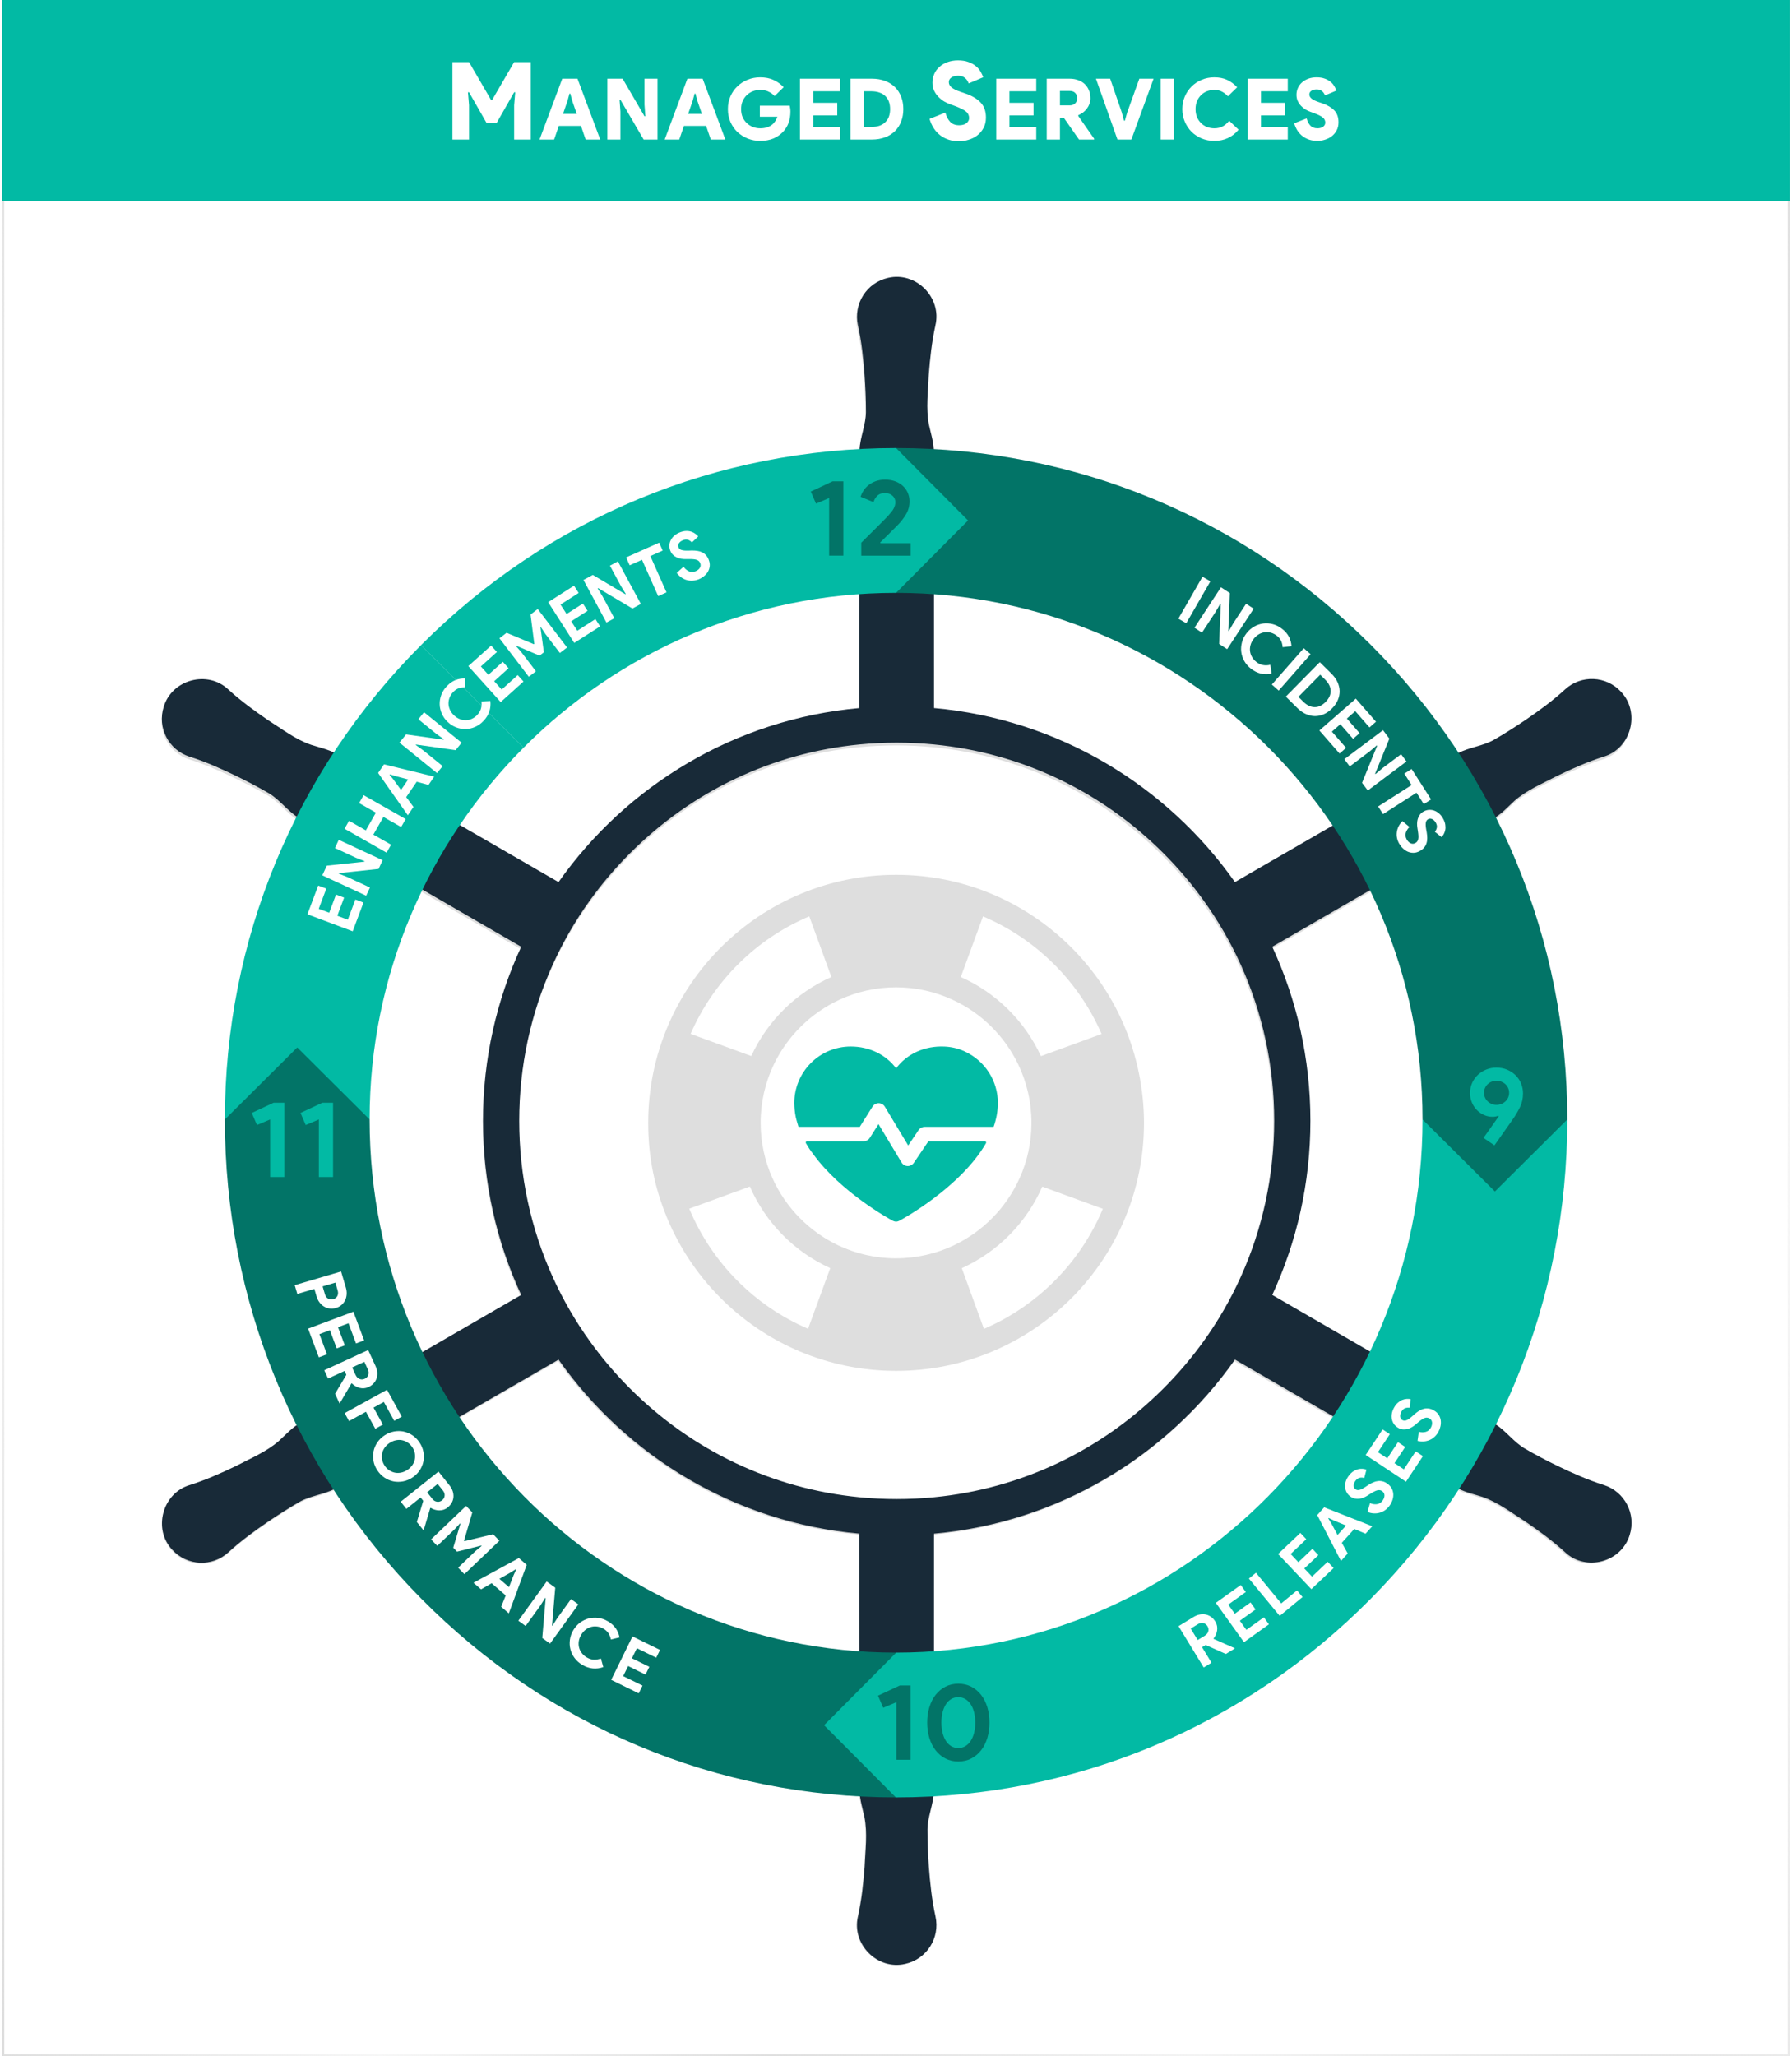 <svg width="415" height="476" viewBox="0 0 415 476" fill="none" xmlns="http://www.w3.org/2000/svg">
<rect x="0.75" y="0.25" width="413.5" height="475.5" stroke="url(#paint0_linear_5_400)" stroke-width="0.5"/>
<path d="M414.465 0H0.5V46.493H414.465V0Z" fill="#02BAA4"/>
<path d="M104.777 14.376H108.624L113.72 23.139H113.97L119.066 14.376H122.913V32.302H119.066V24.365L119.316 21.361H119.066L114.994 28.496H112.696L108.624 21.361H108.375L108.624 24.365V32.302H104.777V14.376Z" fill="white"/>
<path d="M130.21 18.217H133.743L139.003 32.302H135.627L134.548 29.154H129.406L128.326 32.302H124.95L130.21 18.217ZM133.567 26.361L132.546 23.41L132.075 21.679H131.879L131.408 23.41L130.387 26.361H133.567Z" fill="white"/>
<path d="M140.657 18.217H144.19L149.253 26.912H149.45L149.253 24.197V18.217H152.276V32.302H149.057L143.679 23.096H143.483L143.679 25.81V32.302H140.657V18.217Z" fill="white"/>
<path d="M159.191 18.217H162.724L167.984 32.302H164.608L163.529 29.154H158.387L157.307 32.302H153.931L159.191 18.217ZM162.548 26.361L161.527 23.41L161.056 21.679H160.86L160.389 23.41L159.368 26.361H162.548Z" fill="white"/>
<path d="M175.967 24.473H182.895C182.935 24.63 182.967 24.833 182.994 25.082C183.033 25.332 183.052 25.568 183.052 25.791C183.052 26.787 182.908 27.672 182.621 28.446C182.333 29.22 181.914 29.902 181.364 30.492C180.736 31.161 179.977 31.685 179.088 32.066C178.198 32.433 177.184 32.617 176.045 32.617C175.025 32.617 174.057 32.433 173.141 32.066C172.238 31.698 171.446 31.194 170.766 30.551C170.085 29.895 169.549 29.122 169.156 28.23C168.764 27.325 168.567 26.335 168.567 25.259C168.567 24.184 168.764 23.201 169.156 22.309C169.549 21.404 170.085 20.63 170.766 19.988C171.446 19.332 172.238 18.82 173.141 18.453C174.057 18.086 175.025 17.902 176.045 17.902C177.236 17.902 178.27 18.106 179.147 18.512C180.036 18.919 180.815 19.476 181.482 20.184L179.402 22.23C178.944 21.771 178.453 21.424 177.93 21.188C177.419 20.938 176.778 20.814 176.006 20.814C175.404 20.814 174.835 20.925 174.299 21.148C173.775 21.358 173.311 21.66 172.905 22.053C172.512 22.433 172.198 22.899 171.963 23.45C171.74 23.987 171.629 24.591 171.629 25.259C171.629 25.928 171.74 26.538 171.963 27.089C172.198 27.627 172.519 28.092 172.925 28.485C173.33 28.866 173.801 29.167 174.338 29.39C174.874 29.6 175.45 29.705 176.065 29.705C177.269 29.705 178.231 29.384 178.95 28.741C179.173 28.544 179.376 28.302 179.559 28.013C179.755 27.712 179.912 27.384 180.03 27.03H175.967V24.473Z" fill="white"/>
<path d="M188.321 21.128V23.804H193.895V26.715H188.321V29.39H194.523V32.302H185.259V18.217H194.523V21.128H188.321Z" fill="white"/>
<path d="M196.951 18.217H201.917C203.042 18.217 204.056 18.388 204.959 18.729C205.862 19.07 206.628 19.548 207.256 20.165C207.884 20.781 208.361 21.522 208.688 22.387C209.029 23.253 209.199 24.21 209.199 25.259C209.199 26.309 209.029 27.266 208.688 28.131C208.361 28.997 207.884 29.738 207.256 30.354C206.628 30.971 205.862 31.449 204.959 31.79C204.056 32.131 203.042 32.302 201.917 32.302H196.951V18.217ZM201.76 29.39C202.519 29.39 203.173 29.292 203.723 29.095C204.272 28.886 204.724 28.597 205.077 28.23C205.443 27.863 205.712 27.43 205.882 26.931C206.052 26.42 206.137 25.863 206.137 25.259C206.137 24.656 206.052 24.105 205.882 23.607C205.712 23.096 205.443 22.656 205.077 22.289C204.724 21.922 204.272 21.64 203.723 21.443C203.173 21.233 202.519 21.128 201.76 21.128H200.013V29.39H201.76Z" fill="white"/>
<path d="M222.134 32.702C220.469 32.702 219.029 32.26 217.813 31.375C216.614 30.474 215.764 29.189 215.265 27.52L218.937 26.068C219.153 26.919 219.512 27.62 220.011 28.171C220.511 28.722 221.219 28.997 222.134 28.997C222.434 28.997 222.717 28.964 222.984 28.897C223.267 28.83 223.508 28.73 223.708 28.596C223.925 28.446 224.1 28.263 224.233 28.046C224.366 27.829 224.433 27.578 224.433 27.294C224.433 27.011 224.374 26.752 224.258 26.518C224.158 26.268 223.983 26.043 223.733 25.842C223.483 25.625 223.15 25.417 222.734 25.216C222.318 25 221.793 24.774 221.16 24.541L220.061 24.14C219.595 23.973 219.112 23.748 218.612 23.464C218.129 23.164 217.688 22.805 217.288 22.387C216.889 21.97 216.564 21.494 216.314 20.96C216.064 20.41 215.939 19.8 215.939 19.133C215.939 18.415 216.081 17.739 216.364 17.105C216.647 16.471 217.047 15.928 217.563 15.477C218.079 15.01 218.704 14.643 219.437 14.376C220.169 14.109 220.977 13.975 221.86 13.975C222.792 13.975 223.592 14.101 224.258 14.351C224.924 14.585 225.49 14.893 225.956 15.277C226.423 15.644 226.789 16.062 227.056 16.529C227.339 16.996 227.555 17.447 227.705 17.881L224.333 19.308C224.15 18.774 223.858 18.348 223.458 18.031C223.059 17.697 222.542 17.53 221.91 17.53C221.243 17.53 220.711 17.672 220.311 17.956C219.928 18.223 219.736 18.574 219.736 19.008C219.736 19.458 219.936 19.859 220.336 20.209C220.736 20.56 221.443 20.91 222.459 21.261L223.558 21.636C225.074 22.154 226.248 22.846 227.081 23.714C227.913 24.582 228.33 25.751 228.33 27.219C228.33 28.154 228.138 28.964 227.755 29.648C227.389 30.332 226.906 30.9 226.306 31.35C225.723 31.801 225.057 32.135 224.308 32.352C223.575 32.586 222.851 32.702 222.134 32.702Z" fill="white"/>
<path d="M233.777 21.128V23.804H239.351V26.715H233.777V29.39H239.98V32.302H230.715V18.217H239.98V21.128H233.777Z" fill="white"/>
<path d="M242.408 18.217H247.707C248.466 18.217 249.146 18.335 249.748 18.571C250.35 18.794 250.854 19.109 251.259 19.515C251.678 19.922 251.992 20.407 252.202 20.971C252.424 21.522 252.535 22.125 252.535 22.781C252.535 23.24 252.457 23.666 252.3 24.059C252.156 24.453 251.953 24.82 251.691 25.161C251.443 25.489 251.148 25.784 250.808 26.046C250.468 26.296 250.101 26.505 249.709 26.676V26.853L253.379 32.105V32.302H249.886L246.333 27.227H245.469V32.302H242.408V18.217ZM247.707 24.394C248.256 24.394 248.688 24.236 249.002 23.922C249.316 23.594 249.473 23.194 249.473 22.722C249.473 22.25 249.323 21.856 249.022 21.542C248.734 21.214 248.296 21.05 247.707 21.05H245.469V24.394H247.707Z" fill="white"/>
<path d="M253.804 18.217H257.101L259.77 25.968L260.3 27.935H260.497L261.066 25.968L263.853 18.217H267.15L262.008 32.302H258.789L253.804 18.217Z" fill="white"/>
<path d="M268.801 18.217H271.863V32.302H268.801V18.217Z" fill="white"/>
<path d="M286.839 30.02C285.4 31.751 283.522 32.617 281.206 32.617C280.159 32.617 279.185 32.426 278.282 32.046C277.379 31.666 276.594 31.148 275.927 30.492C275.272 29.823 274.755 29.043 274.376 28.151C273.996 27.259 273.807 26.296 273.807 25.259C273.807 24.223 273.996 23.259 274.376 22.368C274.755 21.476 275.272 20.702 275.927 20.047C276.594 19.378 277.379 18.853 278.282 18.473C279.185 18.093 280.159 17.902 281.206 17.902C282.358 17.902 283.352 18.099 284.19 18.493C285.04 18.886 285.812 19.456 286.506 20.204L284.366 22.289C284 21.869 283.562 21.522 283.051 21.247C282.541 20.958 281.933 20.814 281.226 20.814C280.611 20.814 280.035 20.919 279.499 21.128C278.975 21.338 278.517 21.64 278.125 22.033C277.732 22.427 277.425 22.899 277.202 23.45C276.98 23.987 276.869 24.591 276.869 25.259C276.869 25.928 276.98 26.538 277.202 27.089C277.425 27.627 277.732 28.092 278.125 28.485C278.517 28.879 278.975 29.181 279.499 29.39C280.035 29.6 280.611 29.705 281.226 29.705C281.972 29.705 282.619 29.554 283.169 29.253C283.719 28.951 284.216 28.518 284.661 27.954L286.839 30.02Z" fill="white"/>
<path d="M292.027 21.128V23.804H297.601V26.715H292.027V29.39H298.229V32.302H288.965V18.217H298.229V21.128H292.027Z" fill="white"/>
<path d="M305.113 32.617C303.804 32.617 302.672 32.269 301.717 31.574C300.775 30.866 300.108 29.856 299.715 28.544L302.6 27.404C302.77 28.072 303.052 28.623 303.444 29.056C303.837 29.489 304.393 29.705 305.113 29.705C305.348 29.705 305.571 29.679 305.78 29.626C306.002 29.574 306.192 29.495 306.349 29.39C306.519 29.272 306.657 29.128 306.761 28.958C306.866 28.787 306.918 28.59 306.918 28.367C306.918 28.145 306.873 27.941 306.781 27.758C306.702 27.561 306.565 27.384 306.369 27.227C306.173 27.056 305.911 26.892 305.584 26.735C305.257 26.564 304.844 26.387 304.347 26.204L303.484 25.889C303.117 25.758 302.738 25.581 302.345 25.358C301.966 25.122 301.619 24.84 301.305 24.512C300.991 24.184 300.736 23.81 300.539 23.391C300.343 22.958 300.245 22.479 300.245 21.955C300.245 21.391 300.356 20.86 300.579 20.361C300.801 19.863 301.115 19.437 301.521 19.083C301.926 18.715 302.417 18.427 302.993 18.217C303.569 18.007 304.203 17.902 304.897 17.902C305.629 17.902 306.258 18.001 306.781 18.198C307.304 18.381 307.749 18.624 308.116 18.925C308.482 19.214 308.77 19.542 308.979 19.909C309.202 20.276 309.372 20.63 309.49 20.971L306.84 22.092C306.696 21.673 306.467 21.338 306.153 21.089C305.839 20.827 305.433 20.696 304.936 20.696C304.413 20.696 303.994 20.807 303.68 21.03C303.379 21.24 303.228 21.515 303.228 21.856C303.228 22.21 303.385 22.525 303.699 22.8C304.013 23.076 304.57 23.351 305.368 23.627L306.231 23.922C307.422 24.328 308.345 24.873 308.999 25.555C309.653 26.236 309.98 27.154 309.98 28.308C309.98 29.043 309.83 29.679 309.529 30.217C309.241 30.754 308.861 31.2 308.39 31.554C307.932 31.908 307.409 32.171 306.82 32.341C306.244 32.525 305.675 32.617 305.113 32.617Z" fill="white"/>
<path d="M371.182 344.026C367.439 342.848 363.93 341.278 360.461 339.613C357.88 338.356 355.333 337.027 352.847 335.58C350.344 334.1 348.539 331.542 346.12 330C345.288 329.492 324.277 317.347 294.438 300.121C300.109 287.893 303.271 274.268 303.271 259.907C303.271 245.545 300.109 231.915 294.438 219.693C321.037 204.332 339.579 193.618 341.154 192.707C342.808 191.735 344.484 190.813 346.109 189.802C347.73 188.769 349.076 187.289 350.523 185.96C353.439 183.429 357.07 181.966 360.456 180.183C363.919 178.524 367.433 176.955 371.177 175.776C377.478 173.888 379.713 165.626 375.182 160.816C371.757 157.074 365.948 156.822 362.21 160.247C359.316 162.9 356.199 165.157 353.026 167.325C350.646 168.928 348.221 170.469 345.724 171.905C343.193 173.329 340.07 173.615 337.528 174.933C336.674 175.402 315.645 187.529 285.796 204.751C270.013 182.407 244.913 167.123 216.147 164.554C216.141 133.831 216.141 112.408 216.136 110.588C216.119 108.671 216.158 106.761 216.097 104.845C216.007 102.929 215.398 101.018 214.979 99.103C214.236 95.315 214.784 91.439 214.934 87.618C215.23 83.786 215.627 79.959 216.476 76.127C218.001 69.726 211.957 63.659 205.526 65.179C200.571 66.274 197.448 71.178 198.543 76.127C199.393 79.959 199.789 83.786 200.08 87.618C200.28 90.484 200.409 93.354 200.404 96.231C200.365 99.136 199.052 101.979 198.923 104.845C198.901 105.817 198.889 130.093 198.884 164.554C170.124 167.123 145.017 182.412 129.241 204.756C102.631 189.406 84.073 178.698 82.497 177.787C80.827 176.843 79.19 175.854 77.502 174.95C75.799 174.067 73.838 173.642 71.966 173.044C68.318 171.793 65.234 169.38 62 167.341C58.827 165.168 55.715 162.912 52.815 160.264C48.039 155.739 39.759 157.94 37.86 164.269C36.329 169.106 39.016 174.263 43.849 175.787C47.597 176.972 51.106 178.541 54.569 180.205C57.156 181.462 59.704 182.786 62.195 184.233C64.692 185.719 66.497 188.278 68.916 189.819C69.748 190.328 90.76 202.471 120.598 219.699C114.928 231.921 111.766 245.545 111.766 259.907C111.766 274.268 114.928 287.893 120.598 300.121C94 315.482 75.453 326.196 73.877 327.106C72.229 328.078 70.553 329 68.922 330.011C67.307 331.05 65.961 332.531 64.508 333.855C61.597 336.39 57.966 337.854 54.586 339.636C51.117 341.295 47.603 342.865 43.86 344.043C37.553 345.926 35.323 354.193 39.854 358.997C43.279 362.745 49.089 362.996 52.826 359.572C55.72 356.919 58.838 354.662 62.011 352.495C64.391 350.892 66.815 349.344 69.307 347.909C71.843 346.49 74.966 346.205 77.508 344.887C78.363 344.417 99.397 332.29 129.247 315.063C145.023 337.407 170.124 352.701 198.889 355.266C198.895 385.988 198.901 407.411 198.906 409.232C198.923 411.147 198.878 413.058 198.946 414.974C199.029 416.89 199.638 418.8 200.063 420.717C200.8 424.504 200.252 428.381 200.102 432.201C199.806 436.034 199.409 439.86 198.56 443.692C197.04 450.093 203.079 456.16 209.515 454.641C214.465 453.545 217.588 448.641 216.493 443.692C215.644 439.86 215.247 436.034 214.957 432.201C214.756 429.336 214.633 426.464 214.639 423.588C214.672 420.683 215.985 417.839 216.113 414.974C216.136 414.002 216.147 389.725 216.147 355.266C244.913 352.696 270.019 337.407 285.802 315.057C312.41 330.413 330.97 341.116 332.545 342.026C334.21 342.971 335.846 343.965 337.539 344.865C339.238 345.752 341.198 346.177 343.07 346.769C346.718 348.026 349.802 350.433 353.037 352.478C356.21 354.651 359.321 356.908 362.215 359.556C367.003 364.074 375.277 361.88 377.176 355.545C378.702 350.713 376.02 345.557 371.182 344.026ZM278.522 310.851C275.773 314.666 272.689 318.292 269.298 321.682C254.846 336.134 236.23 344.898 216.152 346.853C213.298 347.132 210.421 347.272 207.516 347.272C204.61 347.272 201.739 347.132 198.889 346.853C178.811 344.898 160.191 336.134 145.738 321.682C142.347 318.292 139.269 314.672 136.526 310.862C133.129 306.154 130.235 301.154 127.867 295.92C122.805 284.748 120.145 272.531 120.145 259.907C120.145 247.282 122.805 235.066 127.867 223.899C130.23 218.671 133.124 213.666 136.52 208.963C139.269 205.147 142.347 201.527 145.738 198.137C160.191 183.686 178.806 174.922 198.884 172.967C201.733 172.687 204.616 172.547 207.516 172.547C210.415 172.547 213.298 172.687 216.147 172.967C236.225 174.922 254.846 183.686 269.298 198.137C272.689 201.527 275.767 205.147 278.51 208.957C281.908 213.661 284.801 218.66 287.164 223.888C292.226 235.06 294.89 247.276 294.89 259.907C294.89 272.537 292.232 284.748 287.17 295.92C284.807 301.148 281.913 306.148 278.522 310.851Z" fill="#DEDEDE"/>
<path d="M371.42 343.749C367.675 342.568 364.165 340.995 360.694 339.327C358.111 338.067 355.563 336.736 353.075 335.285C350.571 333.803 348.765 331.239 346.345 329.694C345.512 329.184 324.489 317.014 294.634 299.751C300.308 287.498 303.472 273.845 303.472 259.453C303.472 245.061 300.308 231.403 294.634 219.155C321.247 203.761 339.8 193.025 341.376 192.112C343.03 191.138 344.707 190.214 346.334 189.201C347.955 188.166 349.302 186.682 350.75 185.351C353.667 182.815 357.301 181.348 360.688 179.562C364.154 177.9 367.669 176.327 371.415 175.146C377.72 173.253 379.956 164.974 375.422 160.155C371.996 156.404 366.183 156.152 362.444 159.584C359.548 162.243 356.429 164.504 353.254 166.677C350.873 168.283 348.447 169.828 345.948 171.266C343.416 172.693 340.291 172.98 337.748 174.3C336.893 174.771 315.853 186.924 285.987 204.181C270.196 181.79 245.082 166.475 216.3 163.9C216.294 133.112 216.294 111.645 216.289 109.82C216.272 107.9 216.311 105.986 216.25 104.065C216.16 102.145 215.55 100.231 215.131 98.311C214.388 94.516 214.936 90.631 215.087 86.802C215.383 82.962 215.78 79.127 216.629 75.288C218.155 68.873 212.108 62.793 205.673 64.316C200.716 65.413 197.591 70.328 198.687 75.288C199.536 79.127 199.933 82.962 200.224 86.802C200.425 89.674 200.553 92.551 200.548 95.433C200.509 98.345 199.195 101.194 199.067 104.065C199.044 105.039 199.033 129.367 199.028 163.9C170.251 166.475 145.131 181.796 129.346 204.186C102.722 188.804 84.153 178.073 82.577 177.161C80.905 176.215 79.268 175.224 77.579 174.317C75.874 173.433 73.912 173.007 72.04 172.408C68.39 171.154 65.304 168.736 62.068 166.693C58.893 164.516 55.779 162.254 52.878 159.601C48.099 155.067 39.815 157.272 37.915 163.614C36.383 168.462 39.072 173.629 43.907 175.157C47.657 176.344 51.168 177.917 54.633 179.584C57.221 180.844 59.77 182.171 62.263 183.621C64.762 185.109 66.567 187.673 68.988 189.218C69.821 189.728 90.844 201.897 120.699 219.161C115.025 231.409 111.861 245.061 111.861 259.453C111.861 273.845 115.025 287.498 120.699 299.751C94.085 315.145 75.528 325.881 73.952 326.794C72.303 327.768 70.626 328.692 68.993 329.705C67.378 330.746 66.031 332.23 64.578 333.556C61.665 336.097 58.032 337.564 54.65 339.35C51.179 341.012 47.663 342.585 43.918 343.766C37.607 345.653 35.377 353.937 39.91 358.751C43.337 362.508 49.15 362.759 52.889 359.328C55.785 356.669 58.904 354.407 62.079 352.235C64.46 350.629 66.886 349.078 69.379 347.64C71.917 346.218 75.041 345.932 77.585 344.612C78.44 344.141 99.486 331.988 129.352 314.726C145.137 337.116 170.251 352.443 199.033 355.012C199.039 385.799 199.044 407.267 199.05 409.092C199.067 411.011 199.022 412.926 199.089 414.846C199.173 416.767 199.782 418.68 200.207 420.601C200.944 424.396 200.397 428.281 200.246 432.11C199.95 435.95 199.553 439.785 198.703 443.624C197.183 450.039 203.225 456.119 209.665 454.596C214.617 453.498 217.742 448.584 216.646 443.624C215.796 439.785 215.4 435.95 215.109 432.11C214.908 429.238 214.785 426.361 214.791 423.478C214.824 420.567 216.137 417.718 216.266 414.846C216.289 413.872 216.3 389.544 216.3 355.012C245.082 352.437 270.202 337.116 285.993 314.72C312.616 330.108 331.186 340.833 332.762 341.745C334.428 342.692 336.065 343.688 337.759 344.589C339.459 345.479 341.42 345.904 343.293 346.498C346.943 347.758 350.028 350.17 353.265 352.218C356.44 354.396 359.553 356.658 362.449 359.311C367.239 363.84 375.518 361.64 377.418 355.292C378.944 350.45 376.261 345.283 371.42 343.749ZM278.709 310.504C275.959 314.328 272.873 317.961 269.481 321.358C255.02 335.84 236.395 344.623 216.305 346.582C213.449 346.862 210.571 347.002 207.664 347.002C204.757 347.002 201.884 346.862 199.033 346.582C178.943 344.623 160.313 335.84 145.852 321.358C142.459 317.961 139.38 314.334 136.635 310.515C133.236 305.797 130.341 300.787 127.971 295.542C122.906 284.346 120.245 272.104 120.245 259.453C120.245 246.802 122.906 234.56 127.971 223.37C130.335 218.13 133.231 213.115 136.629 208.402C139.38 204.578 142.459 200.951 145.852 197.554C160.313 183.072 178.938 174.289 199.028 172.33C201.878 172.05 204.762 171.91 207.664 171.91C210.565 171.91 213.449 172.05 216.3 172.33C236.389 174.289 255.02 183.072 269.481 197.554C272.873 200.951 275.953 204.578 278.698 208.396C282.097 213.11 284.992 218.119 287.357 223.359C292.421 234.554 295.087 246.796 295.087 259.453C295.087 272.11 292.427 284.346 287.362 295.542C284.998 300.781 282.102 305.791 278.709 310.504Z" fill="#182A38"/>
<g filter="url(#filter0_d_5_400)">
<path d="M316.939 149.97C287.81 120.841 249.077 104.794 207.884 104.794C166.69 104.794 127.963 120.841 98.834 149.97C69.705 179.098 53.664 217.825 53.664 259.018C53.664 300.212 69.683 339.671 98.773 369.074C127.907 398.527 166.657 414.747 207.884 414.747C249.111 414.747 287.86 398.527 316.995 369.074C346.085 339.671 362.109 300.581 362.109 259.018C362.109 217.456 346.068 179.098 316.939 149.97ZM207.884 383.985C139.81 383.985 84.426 327.926 84.426 259.018C84.426 190.111 139.81 135.556 207.884 135.556C275.958 135.556 331.347 190.945 331.347 259.018C331.347 327.092 275.963 383.985 207.884 383.985Z" fill="black" fill-opacity="0.01" shape-rendering="crispEdges"/>
</g>
<path d="M52.078 259.136H85.598C85.598 225.581 99.229 195.154 121.241 173.084L97.497 149.343C68.207 178.687 52.078 217.672 52.078 259.136Z" fill="#02BAA4"/>
<path d="M207.515 382.547V416.063C165.962 416.063 126.906 399.719 97.536 370.035C68.224 340.406 52.078 301.019 52.078 259.136L68.838 242.467L85.598 259.136C85.598 327.184 140.291 382.547 207.515 382.547Z" fill="#027467"/>
<path d="M362.957 259.136C362.957 301.019 346.812 340.406 317.494 370.035C288.124 399.719 249.068 416.063 207.515 416.063V416.108L190.844 399.35L207.515 382.592V382.547C274.744 382.547 329.437 327.185 329.437 259.136H362.957Z" fill="#02BAA4"/>
<path d="M362.958 259.136L346.198 275.805L329.438 259.136C329.438 191.92 274.745 137.233 207.516 137.233V103.716C249.035 103.716 288.069 119.883 317.427 149.237C346.791 178.592 362.958 217.621 362.958 259.136Z" fill="#027467"/>
<path d="M345.616 258.516C344.963 258.516 344.326 258.382 343.706 258.114C343.086 257.845 342.532 257.466 342.046 256.979C341.561 256.494 341.169 255.907 340.879 255.231C340.583 254.555 340.438 253.812 340.438 252.997C340.438 252.181 340.605 251.36 340.94 250.639C341.276 249.913 341.722 249.293 342.287 248.779C342.845 248.265 343.493 247.858 344.22 247.567C344.951 247.276 345.717 247.132 346.522 247.132C347.443 247.132 348.287 247.293 349.047 247.617C349.807 247.941 350.46 248.377 351.007 248.919C351.55 249.461 351.969 250.092 352.265 250.818C352.555 251.544 352.706 252.304 352.706 253.103C352.706 254.253 352.476 255.309 352.013 256.264C351.55 257.225 350.968 258.203 350.264 259.203L346.091 265.13L343.555 263.404L347.074 258.421L346.952 258.27C346.566 258.438 346.119 258.521 345.622 258.521L345.616 258.516ZM346.572 250.17C346.187 250.17 345.823 250.237 345.477 250.366C345.131 250.5 344.829 250.69 344.56 250.935C344.292 251.181 344.08 251.477 343.918 251.818C343.756 252.159 343.678 252.533 343.678 252.946C343.678 253.36 343.756 253.762 343.918 254.103C344.08 254.444 344.292 254.734 344.56 254.985C344.829 255.231 345.136 255.421 345.477 255.555C345.823 255.69 346.187 255.756 346.572 255.756C346.957 255.756 347.298 255.69 347.65 255.555C348.002 255.421 348.315 255.231 348.594 254.985C348.873 254.74 349.086 254.444 349.247 254.103C349.41 253.762 349.488 253.377 349.488 252.946C349.488 252.516 349.41 252.159 349.247 251.818C349.086 251.477 348.873 251.187 348.594 250.935C348.315 250.685 348.002 250.5 347.65 250.366C347.298 250.231 346.935 250.17 346.572 250.17Z" fill="#02BAA4"/>
<path d="M207.583 407.349V394.027L204.539 395.312L203.332 392.518L208.382 390.155H210.874V407.349H207.583Z" fill="#027467"/>
<path d="M221.935 407.751C220.829 407.751 219.835 407.523 218.946 407.059C218.058 406.601 217.298 405.964 216.672 405.16C216.046 404.355 215.561 403.405 215.226 402.305C214.89 401.211 214.723 400.021 214.723 398.747C214.723 397.474 214.89 396.289 215.226 395.189C215.561 394.094 216.041 393.139 216.672 392.334C217.304 391.53 218.058 390.899 218.946 390.435C219.835 389.977 220.835 389.742 221.935 389.742C223.036 389.742 224.036 389.971 224.929 390.435C225.818 390.899 226.578 391.53 227.204 392.334C227.829 393.139 228.315 394.088 228.651 395.189C228.986 396.289 229.153 397.474 229.153 398.747C229.153 400.021 228.986 401.205 228.651 402.305C228.315 403.405 227.835 404.355 227.204 405.16C226.572 405.964 225.818 406.596 224.929 407.059C224.042 407.517 223.041 407.751 221.935 407.751ZM221.935 404.635C222.539 404.635 223.08 404.49 223.572 404.194C224.058 403.903 224.471 403.49 224.818 402.959C225.159 402.428 225.422 401.808 225.594 401.087C225.774 400.367 225.857 399.591 225.857 398.752C225.857 397.915 225.768 397.116 225.594 396.401C225.422 395.691 225.159 395.066 224.818 394.541C224.471 394.01 224.058 393.602 223.572 393.306C223.086 393.016 222.539 392.865 221.935 392.865C221.332 392.865 220.762 393.01 220.276 393.306C219.79 393.602 219.377 394.01 219.041 394.541C218.706 395.071 218.449 395.691 218.276 396.401C218.097 397.116 218.013 397.898 218.013 398.752C218.013 399.607 218.103 400.372 218.276 401.087C218.449 401.808 218.706 402.434 219.041 402.959C219.377 403.49 219.784 403.898 220.276 404.194C220.762 404.49 221.315 404.635 221.935 404.635Z" fill="#027467"/>
<path d="M62.556 272.458V259.136L59.511 260.42L58.305 257.627L63.355 255.264H65.847V272.458H62.556Z" fill="#02BAA4"/>
<path d="M73.841 272.458V259.136L70.797 260.42L69.59 257.627L74.641 255.264H77.132V272.458H73.841Z" fill="#02BAA4"/>
<path d="M278.477 133.502L280.31 134.557L274.723 144.266L272.891 143.21L278.477 133.502Z" fill="white"/>
<path d="M282.75 135.937L284.806 137.283L284.459 146.031L284.565 146.098L285.643 144.227L288.577 139.752L290.331 140.903L284.191 150.271L282.336 149.053L282.711 139.814L282.605 139.746L281.527 141.618L278.359 146.444L276.621 145.305L282.761 135.937H282.75Z" fill="white"/>
<path d="M294.495 155.929C293.651 156.113 292.824 156.113 292.014 155.929C291.21 155.744 290.439 155.365 289.707 154.795C289.048 154.281 288.534 153.689 288.154 153.007C287.779 152.332 287.544 151.628 287.455 150.896C287.366 150.164 287.422 149.421 287.623 148.673C287.824 147.924 288.176 147.226 288.685 146.572C289.193 145.924 289.785 145.41 290.461 145.031C291.137 144.651 291.841 144.422 292.579 144.327C293.311 144.237 294.048 144.293 294.802 144.494C295.551 144.695 296.255 145.053 296.914 145.567C297.623 146.12 298.148 146.729 298.495 147.393C298.841 148.058 299.042 148.79 299.093 149.589L297.037 149.812C297.009 149.304 296.897 148.823 296.696 148.377C296.495 147.93 296.16 147.521 295.69 147.158C295.277 146.84 294.836 146.612 294.361 146.471C293.885 146.332 293.411 146.293 292.942 146.349C292.472 146.405 292.009 146.555 291.562 146.807C291.114 147.058 290.712 147.416 290.349 147.873C289.992 148.332 289.741 148.812 289.606 149.31C289.472 149.806 289.433 150.287 289.495 150.762C289.556 151.231 289.712 151.684 289.964 152.108C290.215 152.532 290.545 152.907 290.953 153.23C291.444 153.616 291.964 153.856 292.5 153.951C293.042 154.046 293.601 154.03 294.187 153.889L294.495 155.934V155.929Z" fill="white"/>
<path d="M301.931 150.047L303.517 151.444L296.126 159.856L294.539 158.46L301.931 150.047Z" fill="white"/>
<path d="M305.64 153.276L308.332 155.935C308.964 156.555 309.438 157.214 309.751 157.907C310.064 158.599 310.227 159.297 310.238 160.001C310.243 160.705 310.103 161.397 309.807 162.073C309.512 162.749 309.075 163.381 308.5 163.967C307.913 164.56 307.287 165.012 306.612 165.313C305.942 165.615 305.254 165.766 304.551 165.766C303.852 165.766 303.154 165.61 302.455 165.302C301.757 164.995 301.098 164.532 300.466 163.912L297.774 161.253L305.64 153.281V153.276ZM301.807 162.414C302.243 162.845 302.69 163.169 303.148 163.375C303.606 163.582 304.053 163.682 304.495 163.682C304.936 163.682 305.371 163.576 305.79 163.369C306.215 163.163 306.617 162.867 306.997 162.482C307.377 162.096 307.667 161.688 307.869 161.264C308.07 160.839 308.165 160.403 308.165 159.962C308.165 159.521 308.053 159.074 307.841 158.621C307.628 158.169 307.304 157.728 306.863 157.298L305.74 156.186L300.69 161.308L301.813 162.42L301.807 162.414Z" fill="white"/>
<path d="M313.863 164.62L311.909 166.33L314.864 169.71L313.355 171.028L310.4 167.648L308.445 169.358L311.729 173.117L310.221 174.435L305.551 169.09L313.987 161.722L318.657 167.068L317.148 168.386L313.863 164.626V164.62Z" fill="white"/>
<path d="M320.283 169.017L321.758 170.983L318.457 179.094L318.529 179.195L320.183 177.798L324.463 174.586L325.72 176.262L316.764 182.982L315.429 181.206L318.92 172.642L318.848 172.542L317.194 173.938L312.58 177.401L311.328 175.737L320.289 169.017H320.283Z" fill="white"/>
<path d="M319.158 186.674L326.907 181.72L325.219 179.083L326.907 178.005L331.415 185.054L329.728 186.132L328.04 183.496L320.292 188.451L319.152 186.674H319.158Z" fill="white"/>
<path d="M324.01 195.259C323.781 194.841 323.619 194.405 323.524 193.958C323.429 193.511 323.418 193.059 323.48 192.606C323.541 192.154 323.681 191.718 323.888 191.293C324.099 190.869 324.396 190.461 324.775 190.07L326.418 191.433C325.994 191.83 325.709 192.282 325.563 192.78C325.412 193.276 325.485 193.785 325.77 194.31C325.876 194.5 326.005 194.673 326.15 194.824C326.301 194.974 326.457 195.092 326.636 195.181C326.809 195.271 326.993 195.315 327.184 195.315C327.373 195.315 327.569 195.265 327.759 195.159C327.943 195.059 328.088 194.935 328.2 194.791C328.312 194.645 328.39 194.461 328.435 194.243C328.48 194.019 328.497 193.757 328.48 193.45C328.463 193.143 328.423 192.774 328.356 192.349L328.245 191.623C328.189 191.31 328.167 190.975 328.173 190.617C328.178 190.26 328.234 189.914 328.329 189.573C328.429 189.232 328.586 188.908 328.803 188.606C329.021 188.299 329.318 188.048 329.692 187.841C330.077 187.629 330.474 187.506 330.893 187.473C331.312 187.439 331.72 187.495 332.128 187.634C332.53 187.775 332.91 187.997 333.267 188.31C333.625 188.623 333.932 189.014 334.195 189.489C334.468 189.98 334.636 190.445 334.703 190.88C334.77 191.315 334.77 191.712 334.703 192.076C334.636 192.439 334.519 192.768 334.362 193.059C334.201 193.349 334.033 193.589 333.854 193.785L332.273 192.534C332.496 192.293 332.652 191.986 332.737 191.628C332.821 191.265 332.748 190.875 332.519 190.456C332.295 190.054 332.021 189.774 331.686 189.612C331.351 189.45 331.038 189.45 330.737 189.617C330.446 189.78 330.268 190.042 330.2 190.411C330.133 190.78 330.161 191.293 330.273 191.958L330.407 192.69C330.485 193.159 330.524 193.606 330.524 194.025C330.524 194.45 330.468 194.841 330.346 195.209C330.228 195.578 330.044 195.913 329.798 196.209C329.552 196.505 329.223 196.768 328.809 196.991C328.295 197.27 327.798 197.41 327.317 197.41C326.832 197.41 326.385 197.315 325.971 197.126C325.557 196.935 325.178 196.672 324.842 196.337C324.501 196.002 324.228 195.639 324.016 195.259H324.01Z" fill="white"/>
<path d="M272.936 376.419L276.422 374.297C276.902 374.006 277.382 373.811 277.869 373.727C278.354 373.637 278.818 373.643 279.26 373.738C279.701 373.833 280.114 374.023 280.489 374.297C280.863 374.576 281.187 374.933 281.455 375.369C281.65 375.688 281.779 376.023 281.846 376.369C281.908 376.716 281.919 377.056 281.869 377.397C281.818 377.738 281.723 378.073 281.578 378.397C281.433 378.721 281.254 379.017 281.036 379.285L281.081 379.386L285.885 381.497L285.952 381.603L283.88 382.865L279.22 380.782L278.377 381.296L280.566 384.887L278.762 385.988L272.93 376.425L272.936 376.419ZM279.036 378.614C279.444 378.364 279.707 378.034 279.818 377.626C279.93 377.218 279.868 376.821 279.634 376.436C279.533 376.268 279.399 376.118 279.249 375.995C279.092 375.872 278.919 375.782 278.729 375.727C278.539 375.671 278.332 375.66 278.114 375.693C277.897 375.721 277.673 375.805 277.45 375.944L275.751 376.978L277.371 379.637L279.042 378.62L279.036 378.614Z" fill="white"/>
<path d="M284.443 371.431L285.957 373.543L289.605 370.929L290.773 372.554L287.125 375.169L288.638 377.28L292.695 374.375L293.862 376.001L288.086 380.134L281.566 371.029L287.343 366.896L288.51 368.521L284.455 371.426L284.443 371.431Z" fill="white"/>
<path d="M289.23 365.41L290.862 364.063L296.717 371.158L300.371 368.142L301.644 369.683L296.359 374.046L289.23 365.41Z" fill="white"/>
<path d="M298.895 359.728L300.683 361.617L303.94 358.528L305.314 359.98L302.057 363.069L303.845 364.952L307.471 361.522L308.845 362.974L303.689 367.857L295.984 359.723L301.141 354.841L302.516 356.293L298.89 359.723L298.895 359.728Z" fill="white"/>
<path d="M305.047 350.707L306.661 348.92L317.796 353.294L316.237 355.025L313.634 353.919L310.74 357.125L312.109 359.6L310.55 361.332L305.053 350.707H305.047ZM311.729 353.132L308.98 351.997L307.695 351.388L307.611 351.484L308.349 352.696L309.757 355.316L311.729 353.132Z" fill="white"/>
<path d="M321.742 348.618C321.452 348.998 321.116 349.322 320.742 349.585C320.368 349.847 319.96 350.042 319.524 350.165C319.088 350.288 318.63 350.339 318.156 350.316C317.68 350.294 317.189 350.182 316.68 349.992L317.272 347.942C317.809 348.171 318.334 348.25 318.848 348.188C319.362 348.126 319.803 347.858 320.166 347.383C320.301 347.211 320.407 347.026 320.485 346.83C320.563 346.635 320.608 346.439 320.619 346.244C320.63 346.048 320.597 345.864 320.524 345.685C320.451 345.507 320.323 345.356 320.15 345.222C319.982 345.093 319.814 345.009 319.636 344.965C319.457 344.92 319.262 344.92 319.038 344.965C318.814 345.009 318.569 345.104 318.295 345.239C318.021 345.372 317.697 345.563 317.334 345.791L316.714 346.183C316.446 346.361 316.15 346.512 315.82 346.652C315.49 346.785 315.149 346.881 314.803 346.926C314.457 346.97 314.094 346.954 313.725 346.875C313.356 346.797 313.004 346.63 312.663 346.367C312.317 346.098 312.043 345.78 311.848 345.411C311.652 345.043 311.535 344.646 311.502 344.217C311.468 343.791 311.524 343.35 311.663 342.904C311.803 342.456 312.043 342.015 312.373 341.585C312.714 341.138 313.071 340.797 313.445 340.563C313.814 340.328 314.183 340.172 314.541 340.082C314.904 339.999 315.244 339.971 315.579 340.004C315.909 340.038 316.2 340.094 316.452 340.183L315.937 342.132C315.625 342.026 315.284 342.004 314.921 342.071C314.552 342.138 314.223 342.362 313.932 342.741C313.652 343.104 313.507 343.473 313.49 343.842C313.474 344.211 313.602 344.501 313.876 344.713C314.138 344.915 314.457 344.976 314.82 344.887C315.183 344.797 315.647 344.568 316.205 344.2L316.82 343.786C317.217 343.524 317.608 343.311 317.999 343.143C318.384 342.976 318.769 342.87 319.155 342.831C319.541 342.791 319.921 342.831 320.29 342.932C320.658 343.032 321.033 343.239 321.407 343.524C321.87 343.881 322.194 344.278 322.39 344.724C322.58 345.166 322.675 345.619 322.669 346.071C322.663 346.523 322.574 346.976 322.401 347.422C322.228 347.87 322.01 348.266 321.742 348.613V348.618Z" fill="white"/>
<path d="M319.102 336.145L321.27 337.58L323.75 333.838L325.421 334.943L322.94 338.687L325.102 340.122L327.857 335.96L329.527 337.067L325.605 342.987L316.27 336.804L320.192 330.883L321.862 331.989L319.108 336.15L319.102 336.145Z" fill="white"/>
<path d="M333.099 331.469C332.864 331.888 332.579 332.251 332.244 332.57C331.909 332.888 331.534 333.133 331.121 333.318C330.708 333.502 330.261 333.614 329.786 333.659C329.311 333.703 328.809 333.659 328.277 333.542L328.574 331.429C329.138 331.581 329.669 331.586 330.171 331.452C330.674 331.318 331.071 330.988 331.362 330.475C331.467 330.285 331.545 330.083 331.596 329.883C331.646 329.676 331.663 329.48 331.646 329.285C331.63 329.089 331.573 328.911 331.473 328.748C331.373 328.587 331.227 328.447 331.037 328.341C330.858 328.24 330.674 328.179 330.495 328.156C330.317 328.14 330.115 328.168 329.909 328.246C329.696 328.324 329.462 328.447 329.211 328.626C328.954 328.799 328.663 329.028 328.339 329.307L327.781 329.782C327.54 329.994 327.266 330.19 326.964 330.368C326.658 330.547 326.334 330.687 325.993 330.781C325.652 330.877 325.295 330.91 324.92 330.883C324.546 330.855 324.172 330.737 323.803 330.525C323.423 330.307 323.11 330.033 322.859 329.698C322.612 329.363 322.44 328.983 322.35 328.564C322.255 328.145 322.249 327.704 322.327 327.24C322.406 326.776 322.579 326.307 322.842 325.833C323.121 325.341 323.423 324.956 323.758 324.671C324.093 324.386 324.434 324.179 324.78 324.045C325.126 323.911 325.467 323.839 325.797 323.822C326.127 323.805 326.423 323.822 326.686 323.872L326.451 325.878C326.127 325.816 325.786 325.844 325.434 325.961C325.082 326.078 324.786 326.346 324.552 326.765C324.328 327.168 324.233 327.548 324.266 327.916C324.305 328.285 324.473 328.553 324.769 328.72C325.06 328.883 325.378 328.9 325.724 328.759C326.071 328.62 326.495 328.329 327.004 327.883L327.557 327.385C327.914 327.072 328.272 326.805 328.629 326.581C328.987 326.358 329.356 326.202 329.73 326.106C330.104 326.011 330.484 325.995 330.869 326.05C331.249 326.106 331.647 326.246 332.054 326.481C332.562 326.765 332.942 327.117 333.194 327.531C333.446 327.944 333.602 328.374 333.657 328.827C333.713 329.279 333.685 329.737 333.579 330.201C333.473 330.664 333.311 331.089 333.094 331.474L333.099 331.469Z" fill="white"/>
<path d="M68.25 297.49L78.993 294.323L80.111 298.104C80.261 298.612 80.317 299.115 80.284 299.612C80.25 300.104 80.133 300.562 79.932 300.981C79.731 301.4 79.446 301.763 79.088 302.076C78.731 302.389 78.3 302.617 77.798 302.769C77.29 302.919 76.797 302.958 76.328 302.891C75.859 302.824 75.423 302.668 75.026 302.428C74.63 302.187 74.284 301.869 73.987 301.473C73.691 301.076 73.468 300.623 73.317 300.115L72.798 298.361L68.853 299.523L68.256 297.495L68.25 297.49ZM75.239 299.567C75.395 300.098 75.663 300.456 76.043 300.634C76.423 300.813 76.809 300.847 77.2 300.735C77.39 300.68 77.563 300.59 77.725 300.473C77.887 300.356 78.016 300.21 78.111 300.032C78.205 299.858 78.267 299.657 78.284 299.434C78.306 299.21 78.278 298.964 78.194 298.691L77.669 296.903L74.713 297.775L75.239 299.562V299.567Z" fill="white"/>
<path d="M80.71 306.304L78.279 307.215L79.854 311.42L77.977 312.124L76.402 307.919L73.972 308.829L75.721 313.498L73.843 314.203L71.352 307.555L81.838 303.628L84.33 310.276L82.453 310.979L80.704 306.31L80.71 306.304Z" fill="white"/>
<path d="M85.262 312.505L86.971 316.214C87.206 316.727 87.34 317.225 87.373 317.716C87.401 318.208 87.346 318.666 87.201 319.096C87.055 319.526 86.821 319.912 86.502 320.252C86.184 320.593 85.793 320.873 85.329 321.084C84.988 321.241 84.641 321.33 84.29 321.358C83.938 321.38 83.597 321.353 83.262 321.263C82.927 321.174 82.608 321.04 82.301 320.861C81.994 320.682 81.72 320.47 81.48 320.225L81.373 320.258L78.72 324.782L78.608 324.833L77.597 322.632L80.211 318.241L79.798 317.347L75.977 319.107L75.094 317.191L85.267 312.51L85.262 312.505ZM82.373 318.314C82.575 318.749 82.871 319.045 83.267 319.202C83.659 319.358 84.061 319.342 84.469 319.158C84.647 319.073 84.809 318.962 84.954 318.823C85.094 318.682 85.206 318.521 85.278 318.336C85.356 318.152 85.391 317.951 85.385 317.727C85.385 317.504 85.323 317.275 85.211 317.04L84.379 315.236L81.552 316.538L82.368 318.314H82.373Z" fill="white"/>
<path d="M89.626 321.704L93.051 327.922L91.297 328.888L88.889 324.52L86.503 325.833L88.671 329.765L86.916 330.731L84.749 326.799L80.833 328.955L79.816 327.106L89.626 321.704Z" fill="white"/>
<path d="M87.401 340.373C86.938 339.68 86.636 338.949 86.496 338.189C86.351 337.429 86.356 336.681 86.507 335.955C86.658 335.229 86.949 334.547 87.379 333.905C87.809 333.262 88.362 332.714 89.044 332.268C89.72 331.816 90.441 331.52 91.2 331.374C91.96 331.229 92.703 331.223 93.429 331.368C94.155 331.514 94.843 331.799 95.491 332.223C96.139 332.653 96.692 333.212 97.156 333.91C97.619 334.603 97.921 335.334 98.06 336.094C98.2 336.854 98.2 337.603 98.049 338.329C97.898 339.055 97.608 339.736 97.178 340.378C96.747 341.021 96.195 341.569 95.513 342.015C94.837 342.468 94.116 342.764 93.357 342.909C92.597 343.054 91.854 343.06 91.127 342.915C90.401 342.769 89.714 342.485 89.066 342.06C88.418 341.63 87.865 341.071 87.401 340.373ZM89.072 339.267C89.362 339.703 89.709 340.054 90.117 340.328C90.524 340.602 90.96 340.786 91.423 340.887C91.888 340.988 92.373 340.982 92.876 340.882C93.379 340.781 93.87 340.569 94.346 340.256C94.82 339.943 95.206 339.569 95.496 339.144C95.787 338.719 95.976 338.278 96.066 337.809C96.156 337.34 96.156 336.871 96.066 336.384C95.971 335.904 95.781 335.446 95.491 335.01C95.2 334.575 94.854 334.223 94.446 333.949C94.038 333.675 93.602 333.492 93.138 333.39C92.675 333.29 92.189 333.296 91.686 333.396C91.184 333.497 90.691 333.709 90.217 334.022C89.742 334.335 89.356 334.709 89.066 335.134C88.776 335.558 88.585 335.999 88.496 336.469C88.407 336.938 88.407 337.407 88.502 337.893C88.597 338.373 88.787 338.832 89.077 339.267H89.072Z" fill="white"/>
<path d="M101.551 340.647L104.099 343.837C104.451 344.278 104.697 344.73 104.848 345.2C104.993 345.669 105.049 346.127 105.01 346.579C104.971 347.032 104.837 347.462 104.607 347.87C104.378 348.278 104.065 348.641 103.668 348.959C103.373 349.194 103.06 349.361 102.725 349.473C102.39 349.579 102.049 349.629 101.708 349.624C101.362 349.624 101.021 349.562 100.68 349.462C100.339 349.361 100.021 349.222 99.73 349.037L99.635 349.093L98.144 354.12L98.049 354.199L96.534 352.305L98.02 347.417L97.406 346.646L94.115 349.272L92.797 347.618L101.557 340.636L101.551 340.647ZM100.138 346.976C100.439 347.35 100.797 347.568 101.216 347.624C101.636 347.68 102.021 347.574 102.373 347.294C102.529 347.172 102.658 347.026 102.764 346.853C102.87 346.685 102.937 346.502 102.965 346.3C102.993 346.104 102.981 345.898 102.926 345.685C102.87 345.473 102.758 345.261 102.596 345.06L101.356 343.507L98.92 345.445L100.138 346.976Z" fill="white"/>
<path d="M107.944 348.596L109.38 350.098L107.458 356.668L107.542 356.757L114.195 355.143L115.642 356.656L107.542 364.393L106.095 362.88L110.09 359.064L111.531 357.858L111.442 357.768L105.844 359.176L104.966 358.26L106.62 352.724L106.531 352.635L105.262 354.02L101.268 357.836L99.832 356.332L107.933 348.596H107.944Z" fill="white"/>
<path d="M120.157 360.661L121.978 362.237L117.833 373.459L116.068 371.934L117.118 369.309L113.855 366.482L111.408 367.901L109.649 366.376L120.157 360.661ZM117.872 367.392L118.945 364.622L119.525 363.326L119.43 363.242L118.235 364.007L115.648 365.471L117.872 367.392Z" fill="white"/>
<path d="M126.598 366.08L128.587 367.515L127.844 376.241L127.944 376.314L129.107 374.492L132.24 370.157L133.939 371.387L127.381 380.464L125.582 379.162L126.369 369.951L126.269 369.878L125.106 371.7L121.727 376.381L120.039 375.162L126.598 366.085V366.08Z" fill="white"/>
<path d="M139.71 385.899C138.895 386.19 138.073 386.29 137.252 386.207C136.431 386.123 135.615 385.844 134.822 385.368C134.107 384.944 133.521 384.413 133.056 383.788C132.593 383.162 132.28 382.492 132.096 381.777C131.917 381.062 131.878 380.319 131.984 379.554C132.09 378.789 132.352 378.045 132.778 377.341C133.196 376.632 133.721 376.051 134.347 375.593C134.973 375.135 135.644 374.817 136.359 374.632C137.074 374.454 137.817 374.415 138.582 374.521C139.353 374.627 140.096 374.895 140.811 375.319C141.581 375.778 142.18 376.319 142.604 376.934C143.029 377.548 143.319 378.252 143.476 379.034L141.464 379.509C141.375 379.006 141.202 378.548 140.951 378.13C140.699 377.71 140.314 377.347 139.805 377.045C139.358 376.778 138.889 376.604 138.403 376.526C137.917 376.448 137.442 376.465 136.978 376.576C136.515 376.688 136.079 376.9 135.666 377.208C135.252 377.515 134.895 377.917 134.599 378.42C134.297 378.922 134.112 379.425 134.04 379.933C133.967 380.442 133.99 380.928 134.112 381.386C134.23 381.844 134.442 382.274 134.744 382.665C135.045 383.056 135.42 383.385 135.866 383.654C136.403 383.972 136.945 384.151 137.493 384.179C138.04 384.207 138.593 384.118 139.157 383.905L139.716 385.894L139.71 385.899Z" fill="white"/>
<path d="M147.493 381.531L146.347 383.86L150.376 385.837L149.493 387.637L145.465 385.659L144.32 387.989L148.8 390.183L147.918 391.983L141.543 388.854L146.476 378.799L152.851 381.928L151.968 383.726L147.488 381.531H147.493Z" fill="white"/>
<path d="M260.349 237.429C254.489 223.653 243.393 212.649 229.567 206.89C222.773 204.058 215.338 202.499 207.522 202.499C199.706 202.499 192.293 204.058 185.511 206.878C171.667 212.626 160.572 223.631 154.705 237.406C151.75 244.321 150.113 251.924 150.113 259.918C150.113 267.911 151.639 274.983 154.392 281.697C160.141 295.713 171.281 306.952 185.22 312.834C192.08 315.722 199.616 317.325 207.522 317.325C215.427 317.325 222.941 315.733 229.79 312.845C243.745 306.974 254.886 295.746 260.64 281.731C263.411 275.005 264.93 267.648 264.93 259.923C264.93 252.198 263.293 244.338 260.349 237.434V237.429ZM227.65 212.13C239.925 217.319 249.807 227.117 255.109 239.344L241.059 244.478C237.31 236.339 230.696 229.804 222.506 226.167L227.65 212.13ZM187.415 212.118L192.538 226.156C184.343 229.793 177.728 236.316 173.985 244.456L159.935 239.322C165.248 227.095 175.131 217.302 187.415 212.118ZM187.136 307.583C174.728 302.271 164.812 292.255 159.622 279.782L173.661 274.659C177.31 283.032 183.968 289.786 192.271 293.546L187.136 307.583ZM207.516 291.277C202.756 291.277 198.242 290.211 194.198 288.311C187.426 285.122 181.98 279.575 178.901 272.749C177.136 268.828 176.153 264.487 176.153 259.918C176.153 255.069 177.253 250.478 179.22 246.377C182.399 239.775 187.801 234.462 194.46 231.401C198.427 229.569 202.851 228.547 207.511 228.547C212.17 228.547 216.595 229.569 220.572 231.413C227.232 234.457 232.634 239.786 235.801 246.388C237.768 250.489 238.869 255.069 238.869 259.918C238.869 264.487 237.891 268.833 236.109 272.754C233.041 279.58 227.584 285.116 220.813 288.306C216.779 290.205 212.265 291.272 207.505 291.272L207.516 291.277ZM227.863 307.605L222.74 293.557C231.048 289.797 237.717 283.049 241.372 274.681L255.399 279.815C250.198 292.277 240.271 302.293 227.863 307.605Z" fill="#DEDEDE"/>
<path d="M215.002 264.18H228.075C228.304 264.18 228.455 264.431 228.338 264.632C222.438 274.844 209.029 282.184 208.303 282.564C208.058 282.697 207.79 282.776 207.516 282.776C207.242 282.776 206.963 282.697 206.717 282.564C206.052 282.206 194.756 276.028 188.331 267.158C188.32 267.146 188.309 267.124 188.297 267.113C187.649 266.28 187.108 265.437 186.638 264.627C186.521 264.426 186.672 264.18 186.901 264.18H200.013C200.589 264.18 201.113 263.879 201.426 263.403L203.449 260.214L208.806 269.118C209.108 269.61 209.627 269.906 210.198 269.917H210.242C210.795 269.917 211.309 269.649 211.622 269.185L215.002 264.186V264.18Z" fill="#02BAA4"/>
<path d="M231.092 255.331C231.092 257.22 230.734 259.068 230.103 260.845H214.13C213.577 260.845 213.052 261.124 212.739 261.577L210.325 265.158L204.912 256.175C204.61 255.672 204.08 255.376 203.499 255.365C202.912 255.365 202.387 255.655 202.074 256.142L199.108 260.845H184.923C184.314 258.895 184.258 258.443 184.258 258.443C184.057 257.421 183.957 256.376 183.945 255.331C183.945 251.863 185.325 248.539 187.773 246.081C190.22 243.623 193.543 242.249 197.002 242.249C201.348 242.249 205.153 244.126 207.527 247.293C210.018 243.964 214.091 242.054 218.723 242.26C220.287 242.327 221.84 242.673 223.265 243.316C228.164 245.517 231.097 250.271 231.097 255.326L231.092 255.331Z" fill="#02BAA4"/>
<path d="M207.514 137.233L224.185 120.474L207.514 103.716C165.994 103.716 126.96 119.883 97.602 149.237C97.568 149.271 97.535 149.31 97.496 149.343L121.239 173.083C143.323 150.946 173.849 137.233 207.514 137.233Z" fill="#02BAA4"/>
<path d="M192.017 128.613V115.291L188.972 116.576L187.766 113.783L192.816 111.42H195.308V128.613H192.017Z" fill="#027467"/>
<path d="M199.457 128.613V125.625C200.446 124.653 201.357 123.748 202.195 122.91C202.547 122.558 202.91 122.201 203.279 121.832C203.648 121.463 203.988 121.122 204.307 120.798C204.626 120.475 204.91 120.19 205.161 119.933C205.413 119.676 205.602 119.469 205.743 119.318C206.011 119 206.251 118.715 206.458 118.464C206.67 118.212 206.832 117.966 206.96 117.72C207.083 117.481 207.184 117.235 207.251 116.994C207.318 116.754 207.351 116.486 207.351 116.202C207.351 115.648 207.134 115.168 206.698 114.754C206.262 114.347 205.664 114.14 204.91 114.14C204.156 114.14 203.57 114.352 203.15 114.782C202.731 115.207 202.446 115.693 202.295 116.229L199.301 115C199.435 114.548 199.653 114.084 199.955 113.604C200.256 113.123 200.642 112.699 201.111 112.319C201.58 111.945 202.139 111.632 202.781 111.391C203.429 111.152 204.15 111.028 204.955 111.028C205.826 111.028 206.614 111.157 207.318 111.419C208.022 111.682 208.614 112.034 209.1 112.487C209.586 112.939 209.961 113.47 210.234 114.084C210.502 114.698 210.636 115.352 210.636 116.056C210.636 117.129 210.374 118.111 209.843 119.011C209.313 119.91 208.675 120.742 207.921 121.514L205.759 123.675C205.189 124.245 204.541 124.882 203.826 125.586L203.927 125.736H210.888V128.63H199.452L199.457 128.613Z" fill="#027467"/>
<path d="M73.81 210.37L76.24 211.28L77.815 207.08L79.693 207.784L78.117 211.984L80.547 212.895L82.302 208.225L84.178 208.928L81.681 215.576L71.195 211.643L73.693 204.996L75.57 205.7L73.816 210.37H73.81Z" fill="white"/>
<path d="M74.647 202.616L75.68 200.387L84.384 199.46L84.434 199.348L82.423 198.555L77.568 196.304L78.45 194.404L88.613 199.119L87.68 201.135L78.484 202.113L78.434 202.225L80.445 203.018L85.68 205.448L84.803 207.336L74.641 202.622L74.647 202.616Z" fill="white"/>
<path d="M79.789 191.835L80.834 189.998L84.722 192.21L87.052 188.115L83.163 185.903L84.208 184.066L93.946 189.601L92.901 191.439L88.794 189.104L86.465 193.198L90.571 195.533L89.526 197.372L79.789 191.835Z" fill="white"/>
<path d="M87.576 178.92L88.933 176.932L100.554 179.77L99.24 181.697L96.509 180.954L94.073 184.518L95.76 186.786L94.448 188.713L87.57 178.926L87.576 178.92ZM94.526 180.424L91.649 179.675L90.296 179.244L90.224 179.351L91.117 180.451L92.866 182.859L94.526 180.429V180.424Z" fill="white"/>
<path d="M92.496 171.915L94.043 170.005L102.714 171.228L102.792 171.133L101.038 169.87L96.882 166.502L98.2 164.871L106.904 171.921L105.507 173.647L96.351 172.351L96.273 172.446L98.027 173.708L102.512 177.339L101.206 178.954L92.501 171.904L92.496 171.915Z" fill="white"/>
<path d="M113.558 162.252C113.658 163.112 113.575 163.933 113.312 164.72C113.049 165.508 112.591 166.234 111.949 166.905C111.373 167.508 110.726 167.966 110.016 168.273C109.301 168.581 108.58 168.742 107.843 168.759C107.105 168.776 106.373 168.647 105.647 168.374C104.92 168.1 104.262 167.675 103.664 167.106C103.066 166.536 102.619 165.894 102.312 165.184C102.004 164.475 101.843 163.749 101.826 163.011C101.809 162.274 101.937 161.542 102.211 160.816C102.485 160.09 102.91 159.425 103.49 158.822C104.111 158.174 104.77 157.71 105.468 157.431C106.167 157.152 106.915 157.028 107.708 157.051L107.725 159.118C107.217 159.096 106.725 159.157 106.261 159.313C105.798 159.47 105.357 159.76 104.949 160.191C104.585 160.57 104.318 160.983 104.133 161.442C103.949 161.9 103.859 162.369 103.865 162.844C103.87 163.318 103.977 163.794 104.183 164.263C104.39 164.732 104.703 165.173 105.127 165.575C105.552 165.977 105.999 166.273 106.48 166.458C106.96 166.642 107.435 166.726 107.91 166.714C108.384 166.698 108.848 166.592 109.295 166.385C109.742 166.179 110.15 165.888 110.507 165.514C110.937 165.061 111.234 164.57 111.379 164.044C111.53 163.52 111.563 162.955 111.485 162.363L113.552 162.263L113.558 162.252Z" fill="white"/>
<path d="M111.368 154.275L113.105 156.202L116.44 153.197L117.781 154.683L114.446 157.688L116.184 159.615L119.893 156.275L121.234 157.761L115.955 162.515L108.457 154.191L113.737 149.438L115.078 150.923L111.368 154.264V154.275Z" fill="white"/>
<path d="M115.664 147.745L117.318 146.483L123.636 149.119L123.737 149.041L122.865 142.249L124.531 140.975L131.324 149.879L129.659 151.153L126.313 146.762L125.273 145.192L125.173 145.271L125.955 150.991L124.949 151.762L119.631 149.505L119.531 149.583L120.765 151.002L124.112 155.393L122.458 156.655L115.664 147.751V147.745Z" fill="white"/>
<path d="M129.809 139.946L131.211 142.13L134.994 139.711L136.072 141.398L132.289 143.817L133.692 146.001L137.893 143.309L138.971 144.996L132.988 148.822L126.949 139.393L132.932 135.567L134.01 137.254L129.809 139.946Z" fill="white"/>
<path d="M135.125 134.249L137.287 133.082L144.818 137.55L144.93 137.489L143.795 135.652L141.253 130.943L143.097 129.949L148.415 139.802L146.461 140.857L138.511 136.137L138.399 136.199L139.533 138.037L142.276 143.114L140.444 144.103L135.125 134.249Z" fill="white"/>
<path d="M152.422 137.98L148.678 129.579L145.823 130.853L145.008 129.026L152.65 125.618L153.466 127.446L150.611 128.719L154.354 137.12L152.427 137.98H152.422Z" fill="white"/>
<path d="M161.746 134.12C161.297 134.291 160.846 134.387 160.384 134.416C159.923 134.446 159.478 134.394 159.043 134.27C158.607 134.147 158.193 133.945 157.8 133.676C157.407 133.405 157.05 133.049 156.717 132.618L158.3 131.188C158.636 131.665 159.04 132.01 159.511 132.23C159.983 132.449 160.499 132.451 161.052 132.243C161.254 132.165 161.443 132.061 161.611 131.939C161.782 131.813 161.92 131.673 162.033 131.513C162.146 131.352 162.217 131.179 162.244 130.99C162.271 130.802 162.25 130.601 162.171 130.398C162.099 130.206 161.997 130.041 161.874 129.909C161.748 129.782 161.575 129.674 161.367 129.601C161.153 129.525 160.895 129.469 160.587 129.445C160.28 129.413 159.909 129.403 159.482 129.409L158.749 129.415C158.428 129.424 158.092 129.398 157.746 129.342C157.396 129.282 157.058 129.182 156.736 129.035C156.413 128.89 156.118 128.686 155.848 128.425C155.579 128.164 155.367 127.834 155.22 127.434C155.068 127.023 155.004 126.613 155.026 126.195C155.052 125.78 155.164 125.377 155.364 124.998C155.559 124.616 155.838 124.274 156.196 123.968C156.553 123.663 156.987 123.414 157.493 123.218C158.023 123.02 158.501 122.918 158.942 122.915C159.381 122.911 159.776 122.971 160.127 123.09C160.479 123.209 160.787 123.372 161.051 123.571C161.315 123.769 161.531 123.972 161.7 124.179L160.233 125.567C160.025 125.312 159.745 125.115 159.4 124.979C159.054 124.843 158.655 124.859 158.207 125.03C157.777 125.195 157.46 125.426 157.249 125.73C157.043 126.038 157 126.351 157.119 126.67C157.238 126.981 157.471 127.198 157.827 127.312C158.182 127.427 158.694 127.476 159.371 127.46L160.115 127.433C160.589 127.422 161.036 127.446 161.453 127.504C161.871 127.562 162.254 127.679 162.602 127.846C162.95 128.012 163.252 128.244 163.512 128.533C163.768 128.82 163.983 129.182 164.145 129.623C164.352 130.167 164.418 130.681 164.346 131.16C164.274 131.638 164.118 132.068 163.87 132.451C163.623 132.834 163.307 133.168 162.928 133.455C162.549 133.742 162.153 133.965 161.739 134.121L161.746 134.12Z" fill="white"/>
<defs>
<filter id="filter0_d_5_400" x="38.664" y="89.794" width="338.445" height="339.953" filterUnits="userSpaceOnUse" color-interpolation-filters="sRGB">
<feFlood flood-opacity="0" result="BackgroundImageFix"/>
<feColorMatrix in="SourceAlpha" type="matrix" values="0 0 0 0 0 0 0 0 0 0 0 0 0 0 0 0 0 0 127 0" result="hardAlpha"/>
<feOffset/>
<feGaussianBlur stdDeviation="7.5"/>
<feComposite in2="hardAlpha" operator="out"/>
<feColorMatrix type="matrix" values="0 0 0 0 0 0 0 0 0 0 0 0 0 0 0 0 0 0 0.5 0"/>
<feBlend mode="normal" in2="BackgroundImageFix" result="effect1_dropShadow_5_400"/>
<feBlend mode="normal" in="SourceGraphic" in2="effect1_dropShadow_5_400" result="shape"/>
</filter>
<linearGradient id="paint0_linear_5_400" x1="414.5" y1="7.933" x2="-100.589" y2="189.99" gradientUnits="userSpaceOnUse">
<stop stop-color="#DEDEDE"/>
<stop offset="0.167" stop-color="#DEDEDE" stop-opacity="0.25"/>
<stop offset="0.349" stop-color="#DEDEDE" stop-opacity="0.821"/>
<stop offset="0.521" stop-color="#DEDEDE" stop-opacity="0.35"/>
<stop offset="0.693" stop-color="#DEDEDE"/>
<stop offset="0.849" stop-color="#DEDEDE" stop-opacity="0.25"/>
<stop offset="1" stop-color="#DEDEDE"/>
</linearGradient>
</defs>
</svg>
